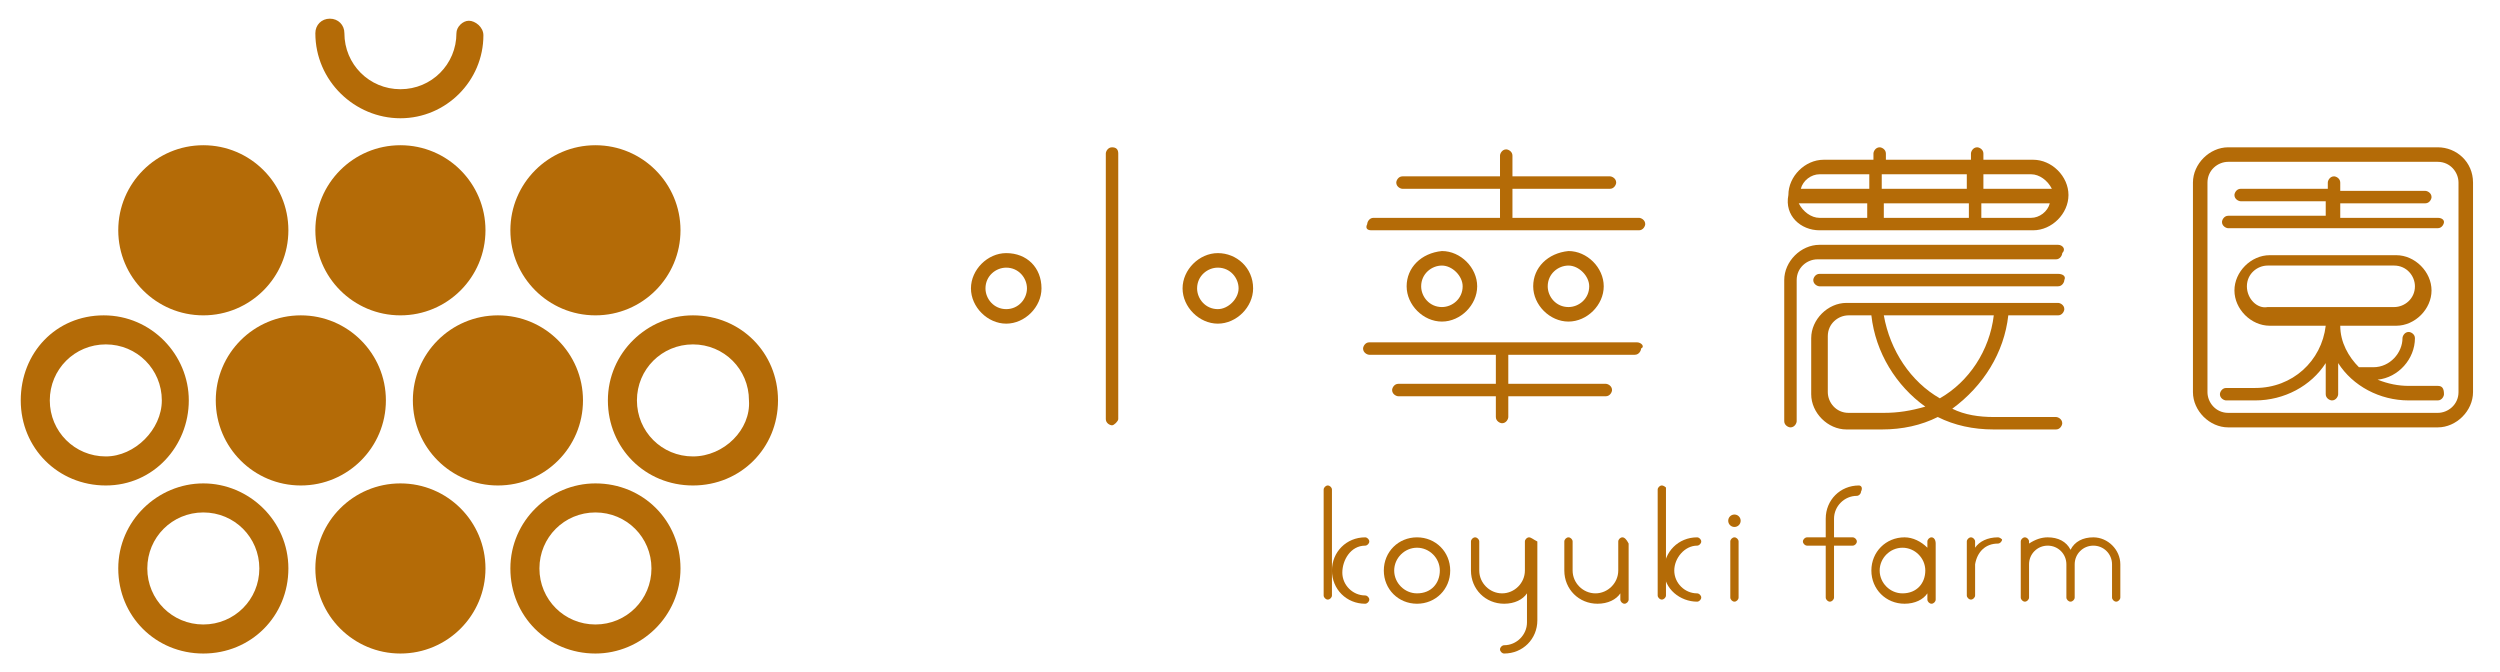 <?xml version="1.0" encoding="utf-8"?>
<!-- Generator: Adobe Illustrator 22.1.0, SVG Export Plug-In . SVG Version: 6.00 Build 0)  -->
<!DOCTYPE svg PUBLIC "-//W3C//DTD SVG 1.1//EN" "http://www.w3.org/Graphics/SVG/1.1/DTD/svg11.dtd">
<svg version="1.1" id="レイヤー_1" xmlns="http://www.w3.org/2000/svg" xmlns:xlink="http://www.w3.org/1999/xlink" x="0px"
	 y="0px" viewBox="0 0 120.5 32.4" style="enable-background:new 0 0 120.5 32.4;" xml:space="preserve">
<style type="text/css">
	.st0{fill:#B46B07;}
</style>
<title>logo_mini</title>
<g>
	<g>
		<circle class="st0" cx="9.8" cy="11.1" r="4.1"/>
		<circle class="st0" cx="19.3" cy="11.1" r="4.1"/>
		<circle class="st0" cx="28.7" cy="11.1" r="4.1"/>
		<path class="st0" d="M9.8,23.3c-2.2,0-4.1,1.8-4.1,4.1s1.8,4.1,4.1,4.1s4.1-1.8,4.1-4.1S12,23.3,9.8,23.3z M9.8,30.1
			c-1.5,0-2.7-1.2-2.7-2.7c0-1.5,1.2-2.7,2.7-2.7s2.7,1.2,2.7,2.7C12.5,28.9,11.3,30.1,9.8,30.1z"/>
		<circle class="st0" cx="19.3" cy="27.4" r="4.1"/>
		<path class="st0" d="M28.7,23.3c-2.2,0-4.1,1.8-4.1,4.1s1.8,4.1,4.1,4.1c2.2,0,4.1-1.8,4.1-4.1S31,23.3,28.7,23.3z M28.7,30.1
			c-1.5,0-2.7-1.2-2.7-2.7c0-1.5,1.2-2.7,2.7-2.7c1.5,0,2.7,1.2,2.7,2.7C31.4,28.9,30.2,30.1,28.7,30.1z"/>
		<path class="st0" d="M9.1,19.3c0-2.2-1.8-4.1-4.1-4.1S1,17,1,19.3s1.8,4.1,4.1,4.1S9.1,21.5,9.1,19.3z M5.1,22
			c-1.5,0-2.7-1.2-2.7-2.7c0-1.5,1.2-2.7,2.7-2.7s2.7,1.2,2.7,2.7C7.8,20.7,6.5,22,5.1,22z"/>
		<circle class="st0" cx="14.5" cy="19.3" r="4.1"/>
		<circle class="st0" cx="24" cy="19.3" r="4.1"/>
		<path class="st0" d="M33.4,15.2c-2.2,0-4.1,1.8-4.1,4.1s1.8,4.1,4.1,4.1s4.1-1.8,4.1-4.1S35.7,15.2,33.4,15.2z M33.4,22
			c-1.5,0-2.7-1.2-2.7-2.7c0-1.5,1.2-2.7,2.7-2.7s2.7,1.2,2.7,2.7C36.2,20.7,34.9,22,33.4,22z"/>
		<path class="st0" d="M19.3,5.7c-2.2,0-4.1-1.8-4.1-4.1c0-0.4,0.3-0.7,0.7-0.7c0.4,0,0.7,0.3,0.7,0.7c0,1.5,1.2,2.7,2.7,2.7
			c1.5,0,2.7-1.2,2.7-2.7C22,1.3,22.3,1,22.6,1s0.7,0.3,0.7,0.7C23.3,3.9,21.5,5.7,19.3,5.7z"/>
	</g>
	<g>
		<g>
			<g>
				<path class="st0" d="M48.5,12.2c-0.9,0-1.7,0.8-1.7,1.7c0,0.9,0.8,1.7,1.7,1.7s1.7-0.8,1.7-1.7C50.2,12.9,49.5,12.2,48.5,12.2z
					 M48.5,14.9c-0.6,0-1-0.5-1-1c0-0.6,0.5-1,1-1c0.6,0,1,0.5,1,1C49.5,14.4,49.1,14.9,48.5,14.9z"/>
				<path class="st0" d="M58.7,12.2c-0.9,0-1.7,0.8-1.7,1.7c0,0.9,0.8,1.7,1.7,1.7c0.9,0,1.7-0.8,1.7-1.7
					C60.4,12.9,59.6,12.2,58.7,12.2z M58.7,14.9c-0.6,0-1-0.5-1-1c0-0.6,0.5-1,1-1c0.6,0,1,0.5,1,1C59.7,14.4,59.2,14.9,58.7,14.9z"
					/>
				<path class="st0" d="M53.6,7.1c-0.2,0-0.3,0.2-0.3,0.3v12.8c0,0.2,0.2,0.3,0.3,0.3s0.3-0.2,0.3-0.3V7.4
					C53.9,7.2,53.8,7.1,53.6,7.1z"/>
			</g>
			<g>
				<path class="st0" d="M117.5,7.1h-10.1l0,0c-0.9,0-1.7,0.8-1.7,1.7v10.1l0,0c0,0.9,0.8,1.7,1.7,1.7l0,0h10.1
					c0.9,0,1.7-0.8,1.7-1.7l0,0V8.8C119.2,7.8,118.4,7.1,117.5,7.1z M117.5,19.9L117.5,19.9l-10.1,0v0c-0.6,0-1-0.5-1-1l0,0V8.8l0,0
					c0-0.6,0.5-1,1-1l0,0h10.1l0,0c0.6,0,1,0.5,1,1l0,0v10.1l0,0C118.5,19.5,118,19.9,117.5,19.9z"/>
				<path class="st0" d="M117.5,18.6h-1.4l0,0c-0.5,0-1-0.1-1.5-0.3c1-0.1,1.8-1,1.8-2c0-0.2-0.2-0.3-0.3-0.3
					c-0.2,0-0.3,0.2-0.3,0.3l0,0c0,0.7-0.6,1.4-1.4,1.4v0l0,0h-0.7c-0.5-0.5-0.9-1.2-0.9-2h2.7c0.9,0,1.7-0.8,1.7-1.7
					c0-0.9-0.8-1.7-1.7-1.7h-6.1c-0.9,0-1.7,0.8-1.7,1.7c0,0.9,0.8,1.7,1.7,1.7h2.7c-0.2,1.7-1.6,3-3.4,3l0,0h-1.4
					c-0.2,0-0.3,0.2-0.3,0.3c0,0.2,0.2,0.3,0.3,0.3h1.4c1.4,0,2.7-0.7,3.4-1.8v1.5c0,0.2,0.2,0.3,0.3,0.3c0.2,0,0.3-0.2,0.3-0.3
					v-1.5c0.7,1.1,2,1.8,3.4,1.8h1.4c0.2,0,0.3-0.2,0.3-0.3C117.8,18.7,117.7,18.6,117.5,18.6z M108.3,13.8c0-0.6,0.5-1,1-1l0,0h6.1
					l0,0c0.6,0,1,0.5,1,1c0,0.6-0.5,1-1,1v0h-2.7l0,0h-0.7l0,0h-2.7v0C108.8,14.9,108.3,14.4,108.3,13.8z"/>
				<path class="st0" d="M117.5,10.5h-4.7V9.8h4.1c0.2,0,0.3-0.2,0.3-0.3c0-0.2-0.2-0.3-0.3-0.3h-4.1V8.8c0-0.2-0.2-0.3-0.3-0.3
					c-0.2,0-0.3,0.2-0.3,0.3v0.3H108c-0.2,0-0.3,0.2-0.3,0.3c0,0.2,0.2,0.3,0.3,0.3h4.1v0.7h-4.7c-0.2,0-0.3,0.2-0.3,0.3
					c0,0.2,0.2,0.3,0.3,0.3h4.7h0.7h4.7c0.2,0,0.3-0.2,0.3-0.3C117.8,10.6,117.7,10.5,117.5,10.5z"/>
			</g>
			<g>
				<path class="st0" d="M87.7,11.1L87.7,11.1h2.4h0.7h4.1h0.7h2.4v0v0c0.9,0,1.7-0.8,1.7-1.7c0-0.9-0.8-1.7-1.7-1.7v0v0h-2.4V7.4
					c0-0.2-0.2-0.3-0.3-0.3c-0.2,0-0.3,0.2-0.3,0.3v0.3h-4.1V7.4c0-0.2-0.2-0.3-0.3-0.3c-0.2,0-0.3,0.2-0.3,0.3v0.3h-2.4
					c-0.9,0-1.7,0.8-1.7,1.7C86,10.4,86.8,11.1,87.7,11.1z M87.7,10.5L87.7,10.5c-0.4,0-0.8-0.3-1-0.7h3.3v0.7H87.7z M90.8,10.5V9.8
					h4.1v0.7H90.8z M97.9,10.5L97.9,10.5L97.9,10.5h-2.4V9.8h3.3C98.7,10.2,98.3,10.5,97.9,10.5z M98.9,9.5L98.9,9.5L98.9,9.5
					L98.9,9.5z M97.9,8.4L97.9,8.4L97.9,8.4c0.4,0,0.8,0.3,1,0.7h-3.3V8.4H97.9z M94.8,8.4v0.7h-4.1V8.4H94.8z M87.7,8.4L87.7,8.4
					h2.4v0.7h-3.3C86.9,8.7,87.3,8.4,87.7,8.4z M86.7,9.4L86.7,9.4L86.7,9.4C86.7,9.5,86.7,9.4,86.7,9.4z"/>
				<path class="st0" d="M96.8,15.2h2.4c0.2,0,0.3-0.2,0.3-0.3c0-0.2-0.2-0.3-0.3-0.3h-2.4l0,0h-0.7l0,0h-5.4l0,0h-0.7l0,0h-1
					c-0.9,0-1.7,0.8-1.7,1.7v2.7c0,0.9,0.8,1.7,1.7,1.7l0,0h1.7c1,0,1.9-0.2,2.7-0.6c0.8,0.4,1.7,0.6,2.7,0.6h3
					c0.2,0,0.3-0.2,0.3-0.3c0-0.2-0.2-0.3-0.3-0.3h-3l0,0c-0.7,0-1.4-0.1-2-0.4C95.6,18.6,96.6,17,96.8,15.2z M90.8,19.9L90.8,19.9
					h-1.7l0,0c-0.6,0-1-0.5-1-1l0,0v-2.7l0,0c0-0.6,0.5-1,1-1v0h1.1c0.2,1.8,1.2,3.4,2.6,4.4C92.1,19.8,91.5,19.9,90.8,19.9z
					 M93.5,19.2c-1.4-0.8-2.4-2.3-2.7-4h5.3C95.9,16.9,94.9,18.4,93.5,19.2z"/>
				<path class="st0" d="M99.2,13.2H87.7c-0.2,0-0.3,0.2-0.3,0.3c0,0.2,0.2,0.3,0.3,0.3h11.5c0.2,0,0.3-0.2,0.3-0.3
					C99.6,13.3,99.4,13.2,99.2,13.2z"/>
				<path class="st0" d="M99.2,11.8H87.7c-0.9,0-1.7,0.8-1.7,1.7v6.8c0,0.2,0.2,0.3,0.3,0.3c0.2,0,0.3-0.2,0.3-0.3v-6.8h0
					c0-0.6,0.5-1,1-1v0h11.5c0.2,0,0.3-0.2,0.3-0.3C99.6,12,99.4,11.8,99.2,11.8z"/>
			</g>
			<g>
				<path class="st0" d="M67.8,13.8c0,0.9,0.8,1.7,1.7,1.7c0.9,0,1.7-0.8,1.7-1.7c0-0.9-0.8-1.7-1.7-1.7
					C68.5,12.2,67.8,12.9,67.8,13.8z M70.5,13.8c0,0.6-0.5,1-1,1c-0.6,0-1-0.5-1-1c0-0.6,0.5-1,1-1C70,12.8,70.5,13.3,70.5,13.8z"/>
				<path class="st0" d="M73.9,13.8c0,0.9,0.8,1.7,1.7,1.7c0.9,0,1.7-0.8,1.7-1.7c0-0.9-0.8-1.7-1.7-1.7
					C74.6,12.2,73.9,12.9,73.9,13.8z M76.6,13.8c0,0.6-0.5,1-1,1c-0.6,0-1-0.5-1-1c0-0.6,0.5-1,1-1C76.1,12.8,76.6,13.3,76.6,13.8z"
					/>
				<path class="st0" d="M66.1,11.1h6.1h0.7h6.1c0.2,0,0.3-0.2,0.3-0.3c0-0.2-0.2-0.3-0.3-0.3h-6.1V9.1h4.7c0.2,0,0.3-0.2,0.3-0.3
					c0-0.2-0.2-0.3-0.3-0.3h-4.7v-1c0-0.2-0.2-0.3-0.3-0.3c-0.2,0-0.3,0.2-0.3,0.3v1h-4.7c-0.2,0-0.3,0.2-0.3,0.3
					c0,0.2,0.2,0.3,0.3,0.3h4.7v1.4h-6.1c-0.2,0-0.3,0.2-0.3,0.3C65.8,11,65.9,11.1,66.1,11.1z"/>
				<path class="st0" d="M78.9,16.5h-6.1h-0.7h-6.1c-0.2,0-0.3,0.2-0.3,0.3c0,0.2,0.2,0.3,0.3,0.3h6.1v1.4h-4.7
					c-0.2,0-0.3,0.2-0.3,0.3c0,0.2,0.2,0.3,0.3,0.3h4.7v1c0,0.2,0.2,0.3,0.3,0.3c0.2,0,0.3-0.2,0.3-0.3v-1h4.7
					c0.2,0,0.3-0.2,0.3-0.3c0-0.2-0.2-0.3-0.3-0.3h-4.7v-1.4h6.1c0.2,0,0.3-0.2,0.3-0.3C79.3,16.7,79.1,16.5,78.9,16.5z"/>
			</g>
		</g>
		<g>
			<g>
				<path class="st0" d="M73.7,25.9c-0.1,0-0.2,0.1-0.2,0.2v1.4c0,0.6-0.5,1.1-1.1,1.1c-0.6,0-1.1-0.5-1.1-1.1v-1.4
					c0-0.1-0.1-0.2-0.2-0.2s-0.2,0.1-0.2,0.2v1.4c0,0.9,0.7,1.6,1.6,1.6c0.5,0,0.9-0.2,1.1-0.5v1.4c0,0.6-0.5,1.1-1.1,1.1
					c-0.1,0-0.2,0.1-0.2,0.2c0,0.1,0.1,0.2,0.2,0.2c0.9,0,1.6-0.7,1.6-1.6v-3.8C73.9,26,73.8,25.9,73.7,25.9z"/>
				<path class="st0" d="M68.3,25.9c-0.9,0-1.6,0.7-1.6,1.6s0.7,1.6,1.6,1.6c0.9,0,1.6-0.7,1.6-1.6S69.2,25.9,68.3,25.9z M68.3,28.6
					c-0.6,0-1.1-0.5-1.1-1.1s0.5-1.1,1.1-1.1c0.6,0,1.1,0.5,1.1,1.1S69,28.6,68.3,28.6z"/>
				<path class="st0" d="M78.2,25.9c-0.1,0-0.2,0.1-0.2,0.2v1.4c0,0.6-0.5,1.1-1.1,1.1c-0.6,0-1.1-0.5-1.1-1.1v-1.4
					c0-0.1-0.1-0.2-0.2-0.2s-0.2,0.1-0.2,0.2v1.4c0,0.9,0.7,1.6,1.6,1.6c0.5,0,0.9-0.2,1.1-0.5v0.3c0,0.1,0.1,0.2,0.2,0.2
					s0.2-0.1,0.2-0.2v-2.7C78.4,26,78.3,25.9,78.2,25.9z"/>
				<g>
					<path class="st0" d="M65.8,26.3c0.1,0,0.2-0.1,0.2-0.2c0-0.1-0.1-0.2-0.2-0.2c-0.9,0-1.6,0.7-1.6,1.6s0.7,1.6,1.6,1.6
						c0.1,0,0.2-0.1,0.2-0.2c0-0.1-0.1-0.2-0.2-0.2c-0.6,0-1.1-0.5-1.1-1.1S65.1,26.3,65.8,26.3z"/>
					<path class="st0" d="M64,23.4c-0.1,0-0.2,0.1-0.2,0.2v5.1c0,0.1,0.1,0.2,0.2,0.2c0.1,0,0.2-0.1,0.2-0.2v-5.1
						C64.2,23.5,64.1,23.4,64,23.4z"/>
				</g>
				<g>
					<path class="st0" d="M83.6,25.9c-0.1,0-0.2,0.1-0.2,0.2v2.7c0,0.1,0.1,0.2,0.2,0.2c0.1,0,0.2-0.1,0.2-0.2v-2.7
						C83.8,26,83.7,25.9,83.6,25.9z"/>
					<circle class="st0" cx="83.6" cy="25.1" r="0.3"/>
				</g>
				<g>
					<path class="st0" d="M81.8,26.3c0.1,0,0.2-0.1,0.2-0.2c0-0.1-0.1-0.2-0.2-0.2c-0.9,0-1.6,0.7-1.6,1.6S81,29,81.8,29
						c0.1,0,0.2-0.1,0.2-0.2c0-0.1-0.1-0.2-0.2-0.2c-0.6,0-1.1-0.5-1.1-1.1S81.2,26.3,81.8,26.3z"/>
					<path class="st0" d="M80.1,23.4c-0.1,0-0.2,0.1-0.2,0.2v5.1c0,0.1,0.1,0.2,0.2,0.2s0.2-0.1,0.2-0.2v-1.4v-3.8
						C80.3,23.5,80.2,23.4,80.1,23.4z"/>
				</g>
			</g>
			<g>
				<path class="st0" d="M93.1,25.9c-0.1,0-0.2,0.1-0.2,0.2v0.3c-0.3-0.3-0.7-0.5-1.1-0.5c-0.9,0-1.6,0.7-1.6,1.6s0.7,1.6,1.6,1.6
					c0.5,0,0.9-0.2,1.1-0.5v0.3c0,0.1,0.1,0.2,0.2,0.2c0.1,0,0.2-0.1,0.2-0.2v-2.7C93.3,26,93.2,25.9,93.1,25.9z M91.7,28.6
					c-0.6,0-1.1-0.5-1.1-1.1s0.5-1.1,1.1-1.1c0.6,0,1.1,0.5,1.1,1.1S92.4,28.6,91.7,28.6z"/>
				<path class="st0" d="M96.3,25.9c-0.5,0-0.9,0.2-1.1,0.5v-0.3c0-0.1-0.1-0.2-0.2-0.2s-0.2,0.1-0.2,0.2v1.2c0,0,0,0.1,0,0.1
					c0,0,0,0,0,0v1.3c0,0.1,0.1,0.2,0.2,0.2s0.2-0.1,0.2-0.2v-1.5c0.1-0.6,0.5-1,1.1-1c0.1,0,0.2-0.1,0.2-0.2
					C96.5,26,96.4,25.9,96.3,25.9z"/>
				<path class="st0" d="M100.9,25.9c-0.5,0-0.9,0.2-1.1,0.6c-0.2-0.4-0.6-0.6-1.1-0.6c-0.3,0-0.6,0.1-0.9,0.3v-0.1
					c0-0.1-0.1-0.2-0.2-0.2c-0.1,0-0.2,0.1-0.2,0.2v2.7c0,0.1,0.1,0.2,0.2,0.2c0.1,0,0.2-0.1,0.2-0.2v-1.6c0-0.5,0.4-0.9,0.9-0.9
					s0.9,0.4,0.9,0.9v1.6c0,0.1,0.1,0.2,0.2,0.2s0.2-0.1,0.2-0.2v-1.6c0-0.5,0.4-0.9,0.9-0.9c0.5,0,0.9,0.4,0.9,0.9v1.6
					c0,0.1,0.1,0.2,0.2,0.2s0.2-0.1,0.2-0.2v-1.6C102.2,26.5,101.6,25.9,100.9,25.9z"/>
				<path class="st0" d="M89.6,23.4c-0.9,0-1.6,0.7-1.6,1.6v0.9h-0.9c-0.1,0-0.2,0.1-0.2,0.2c0,0.1,0.1,0.2,0.2,0.2H88v2.5
					c0,0.1,0.1,0.2,0.2,0.2s0.2-0.1,0.2-0.2v-2.5h0.9c0.1,0,0.2-0.1,0.2-0.2c0-0.1-0.1-0.2-0.2-0.2h-0.9V25c0-0.6,0.5-1.1,1.1-1.1
					c0.1,0,0.2-0.1,0.2-0.2C89.8,23.5,89.7,23.4,89.6,23.4z"/>
			</g>
		</g>
	</g>
</g>
</svg>
